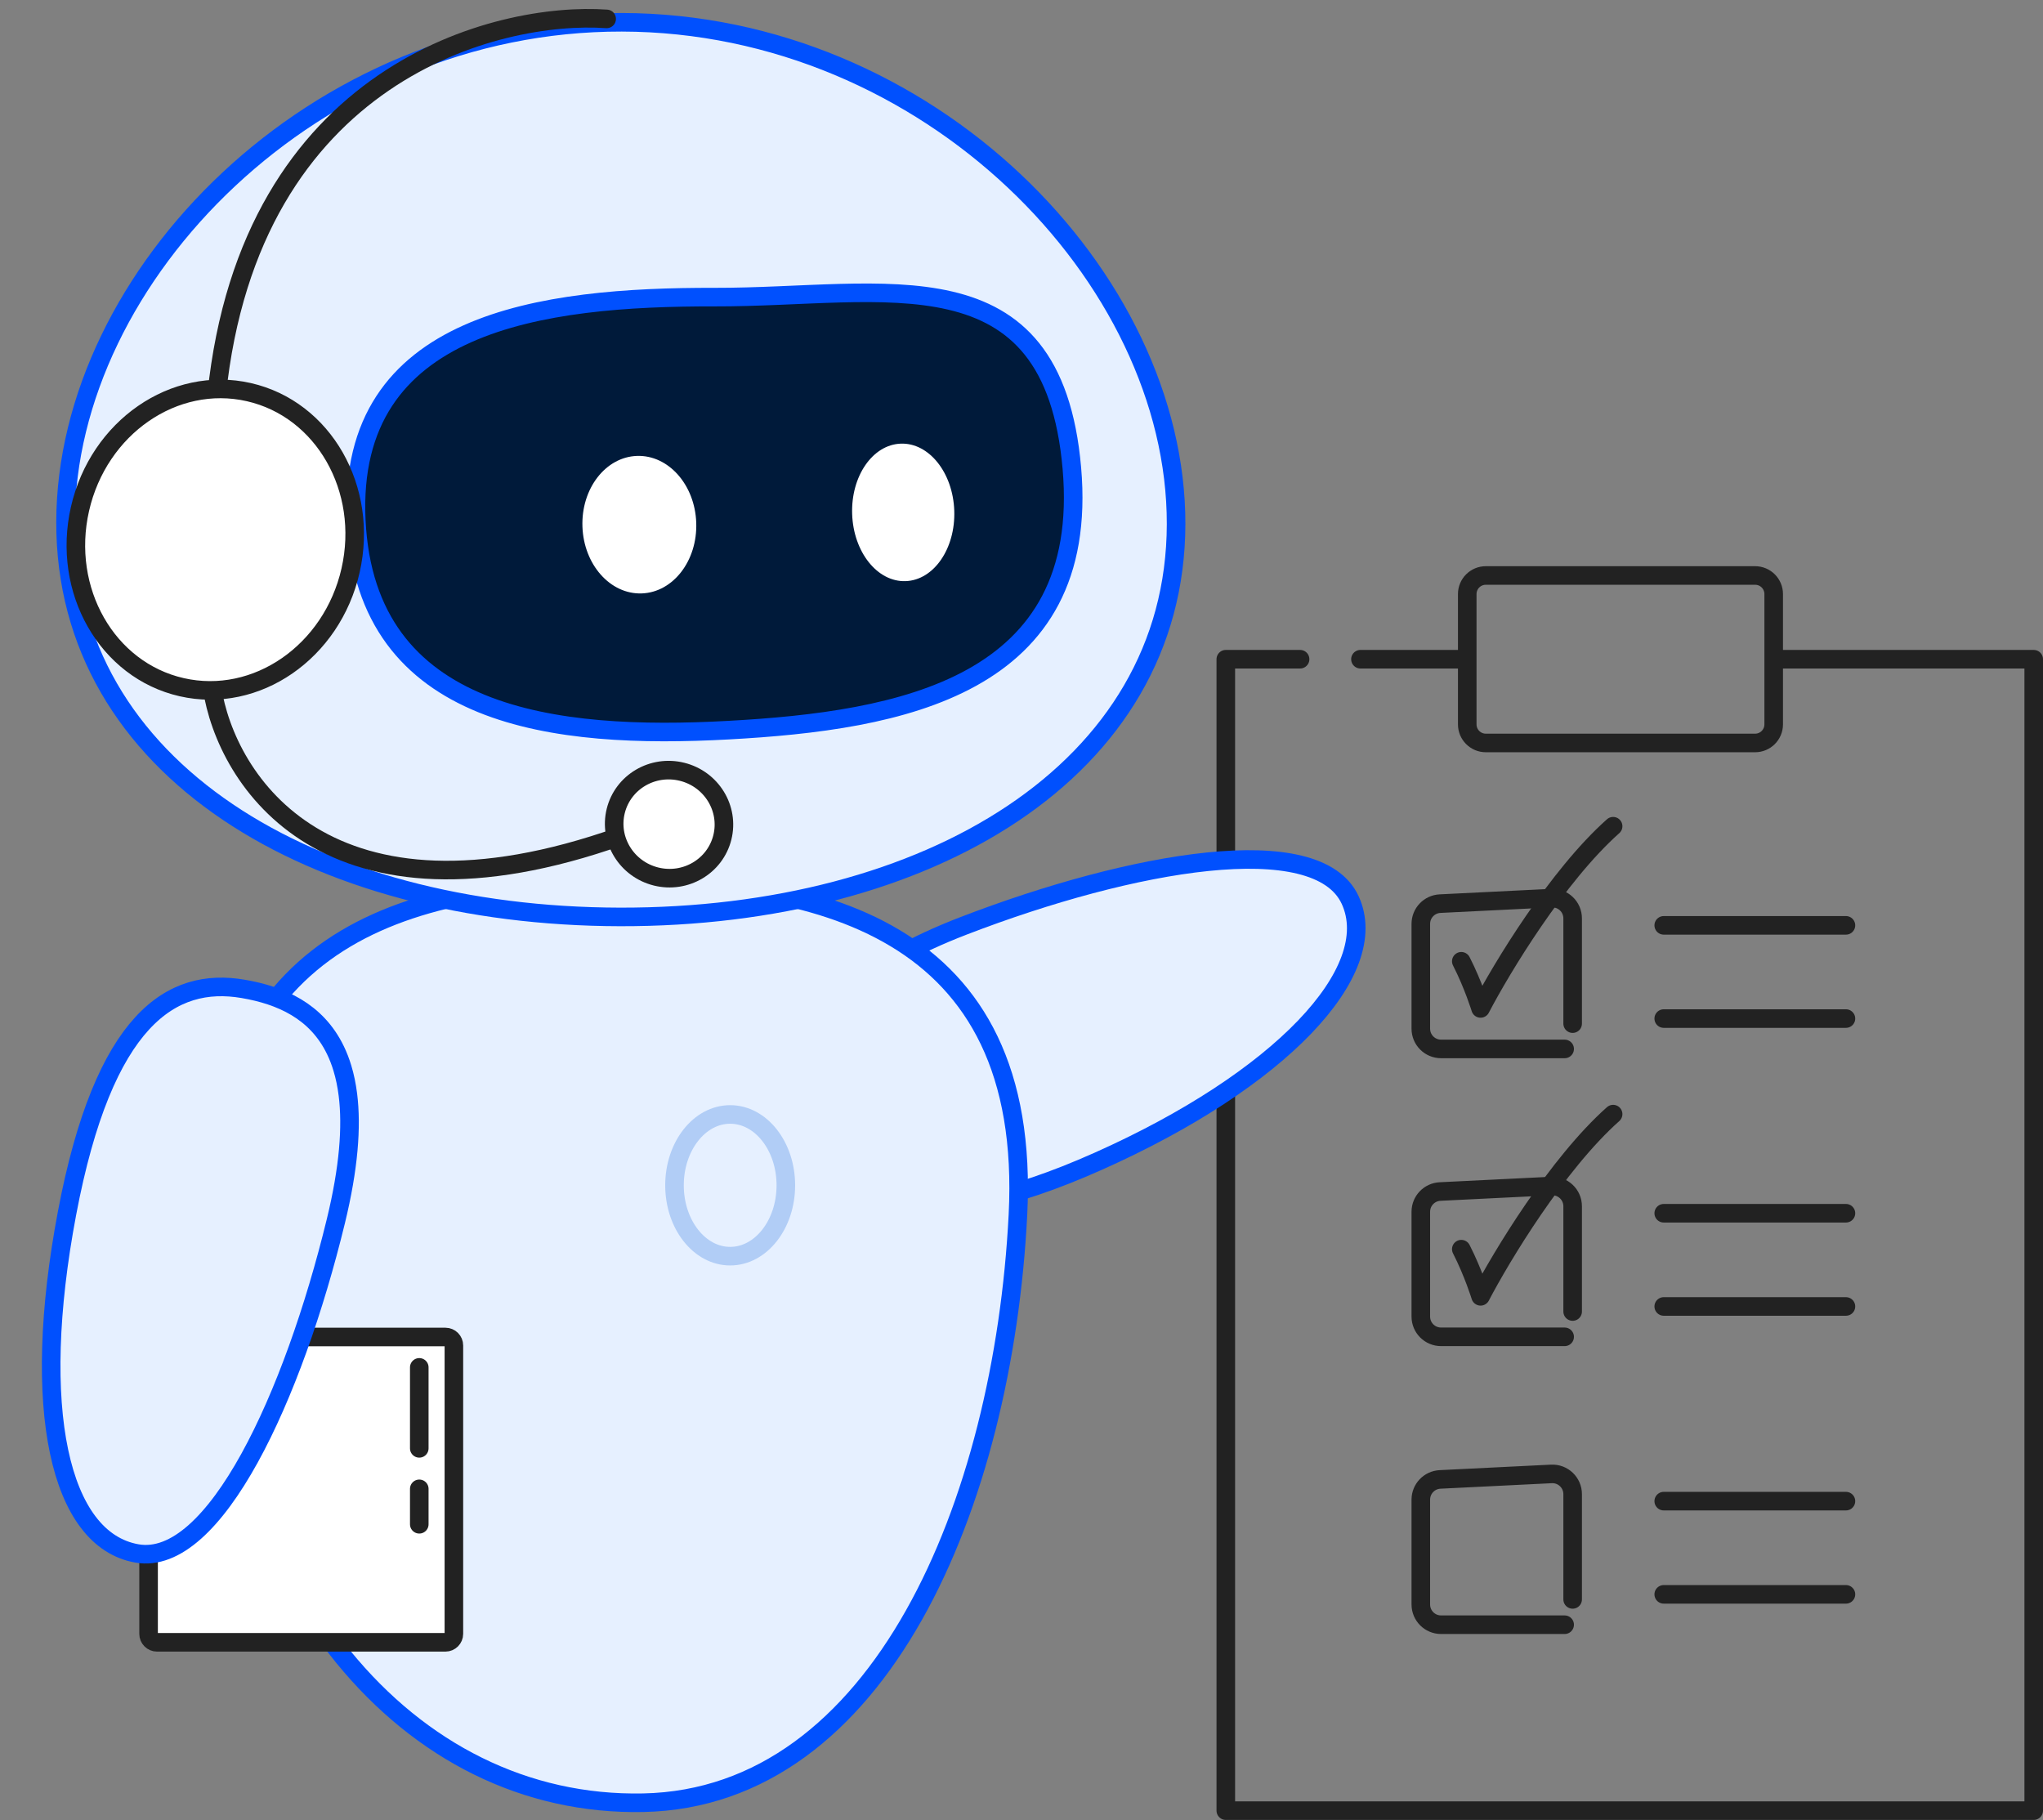 <svg width="220" height="196" viewBox="0 0 220 196" fill="none" xmlns="http://www.w3.org/2000/svg">
<rect x="0" y="0" width="220" height="196" fill="#808080" stroke="none"/>
<path d="M146.5 70.984H158M140 70.984H132V77.747V194.967H175.5H219V70.984H191M191 70.984V63.967C191 62.863 190.105 61.967 189 61.967H160C158.895 61.967 158 62.863 158 63.967V70.984M191 70.984V78.001C191 79.106 190.105 80.001 189 80.001H160C158.895 80.001 158 79.106 158 78.001V70.984" stroke="#222222" stroke-width="2" stroke-linecap="round" stroke-linejoin="round"/>
<path d="M145.388 96.904C141.825 89.204 121.908 92.712 103.789 99.683C98.278 101.804 94.438 104.06 91.856 106.373C91.077 107.07 90.413 107.773 89.851 108.478C89.392 109.055 89.002 109.634 88.675 110.213C86.366 114.298 87.173 118.417 88.915 122.147C92.207 129.196 98.735 133.749 118.268 125.041C137.801 116.332 148.95 104.604 145.388 96.904Z" fill="#E6F0FF" stroke="#0050FE" stroke-width="2" stroke-linecap="round" stroke-linejoin="round"/>
<path d="M109.616 130.829C111.208 99.714 87.853 94.44 64.504 94.967C41.155 95.495 20.99 102.351 22.582 136.63C24.174 170.91 43.821 194.641 69.286 194.115C94.751 193.588 108.024 161.944 109.616 130.829Z" fill="#E6F0FF" stroke="#0050FE" stroke-width="2" stroke-linecap="round" stroke-linejoin="round"/>
<ellipse cx="5.995" cy="7.63" rx="5.995" ry="7.63" transform="matrix(-1 0 0 1 84.623 120.003)" stroke="#B1CDF6" stroke-width="2" stroke-linecap="round" stroke-linejoin="round"/>
<path d="M7.058 56.209C7.006 82.812 33.746 98.67 66.77 98.734C99.794 98.799 126.596 83.044 126.647 56.442C126.699 29.839 99.981 2.463 66.957 2.399C33.934 2.334 7.11 29.607 7.058 56.209Z" fill="#E6F0FF" stroke="#0050FE" stroke-width="2" stroke-linecap="round" stroke-linejoin="round"/>
<path d="M38.365 56.017C39.379 77.5 59.956 79.635 78.428 78.623C96.9 77.611 117.488 73.984 115.423 50.404C113.358 26.824 95.405 32.029 76.935 31.993C58.465 31.957 37.351 34.535 38.365 56.017Z" fill="#001A3A" stroke="#0050FE" stroke-width="2" stroke-linecap="round" stroke-linejoin="round"/>
<ellipse cx="68.847" cy="56.496" rx="6.131" ry="7.407" transform="rotate(-2 68.847 56.496)" fill="white"/>
<ellipse cx="97.262" cy="55.174" rx="5.501" ry="7.407" transform="rotate(-2 97.262 55.174)" fill="white"/>
<path d="M16.913 143.967C16.409 143.967 16 144.376 16 144.881V175.931C16 176.435 16.409 176.844 16.913 176.844H47.964C48.468 176.844 48.877 176.435 48.877 175.931V144.881C48.877 144.376 48.468 143.967 47.964 143.967H16.913Z" fill="white"/>
<path d="M45.15 147.237V155.957M45.15 160.317V164.132M48.877 144.881V175.931C48.877 176.435 48.468 176.844 47.964 176.844H16.913C16.409 176.844 16 176.435 16 175.931V144.881C16 144.376 16.409 143.967 16.913 143.967H47.964C48.468 143.967 48.877 144.376 48.877 144.881Z" stroke="#222222" stroke-width="2" stroke-linecap="round" stroke-linejoin="round"/>
<path d="M14.755 167.275C23.113 168.733 31.575 150.364 36.165 131.501C37.562 125.763 37.894 121.322 37.464 117.883C37.334 116.846 37.136 115.899 36.875 115.036C36.663 114.33 36.41 113.68 36.12 113.081C34.078 108.856 30.232 107.173 26.175 106.48C18.506 105.171 11.181 109.645 7.213 130.66C3.244 151.675 6.397 165.817 14.755 167.275Z" fill="#E6F0FF" stroke="#0050FE" stroke-width="2" stroke-linecap="round" stroke-linejoin="round"/>
<path d="M65.328 2.035C53.661 1.201 26.928 7.735 23.328 42.535" stroke="#222222" stroke-width="2" stroke-linecap="round" stroke-linejoin="round"/>
<path d="M22.828 74.035C24.328 84.035 35.228 101.235 66.828 90.035" stroke="#222222" stroke-width="2" stroke-linecap="round" stroke-linejoin="round"/>
<path d="M77.787 90.168C78.561 87.055 76.617 83.891 73.447 83.105C70.277 82.318 67.082 84.203 66.307 87.319C65.533 90.432 67.478 93.596 70.648 94.383C73.818 95.169 77.013 93.284 77.787 90.168Z" fill="white" stroke="#222222" stroke-width="2" stroke-linecap="round" stroke-linejoin="round"/>
<path d="M37.751 61.426C39.747 52.652 34.843 44.056 26.797 42.225C18.751 40.395 10.611 46.023 8.614 54.797C6.618 63.57 11.522 72.167 19.568 73.997C27.614 75.828 35.755 70.2 37.751 61.426Z" fill="white" stroke="#222222" stroke-width="2" stroke-linecap="round" stroke-linejoin="round"/>
<path d="M198.779 99.641H179.159M198.779 109.678H179.159" stroke="#222222" stroke-width="2" stroke-linecap="round" stroke-linejoin="round"/>
<path d="M198.779 130.641H179.159M198.779 140.678H179.159" stroke="#222222" stroke-width="2" stroke-linecap="round" stroke-linejoin="round"/>
<path d="M198.779 161.641H179.159M198.779 171.678H179.159" stroke="#222222" stroke-width="2" stroke-linecap="round" stroke-linejoin="round"/>
<path d="M157.359 103.509C158.657 106.048 159.436 108.587 159.436 108.587C161.685 104.279 167.688 94.322 173.709 88.967" stroke="#222222" stroke-width="2" stroke-linecap="round" stroke-linejoin="round"/>
<path d="M157.359 134.509C158.657 137.048 159.436 139.587 159.436 139.587C161.685 135.279 167.688 125.322 173.709 119.967" stroke="#222222" stroke-width="2" stroke-linecap="round" stroke-linejoin="round"/>
<path d="M169.35 110.223V98.888C169.35 97.642 168.307 96.649 167.062 96.711L155.072 97.303C153.912 97.36 153 98.318 153 99.48V110.768C153 111.972 153.976 112.948 155.18 112.948H168.489" stroke="#222222" stroke-width="2" stroke-linecap="round" stroke-linejoin="round"/>
<path d="M169.35 141.223V129.888C169.35 128.642 168.307 127.649 167.062 127.711L155.072 128.303C153.912 128.36 153 129.318 153 130.48V141.768C153 142.972 153.976 143.948 155.18 143.948H168.489" stroke="#222222" stroke-width="2" stroke-linecap="round" stroke-linejoin="round"/>
<path d="M169.35 172.223V160.888C169.35 159.642 168.307 158.649 167.062 158.711L155.072 159.303C153.912 159.36 153 160.318 153 161.48V172.768C153 173.972 153.976 174.948 155.18 174.948H168.489" stroke="#222222" stroke-width="2" stroke-linecap="round" stroke-linejoin="round"/>
</svg>
